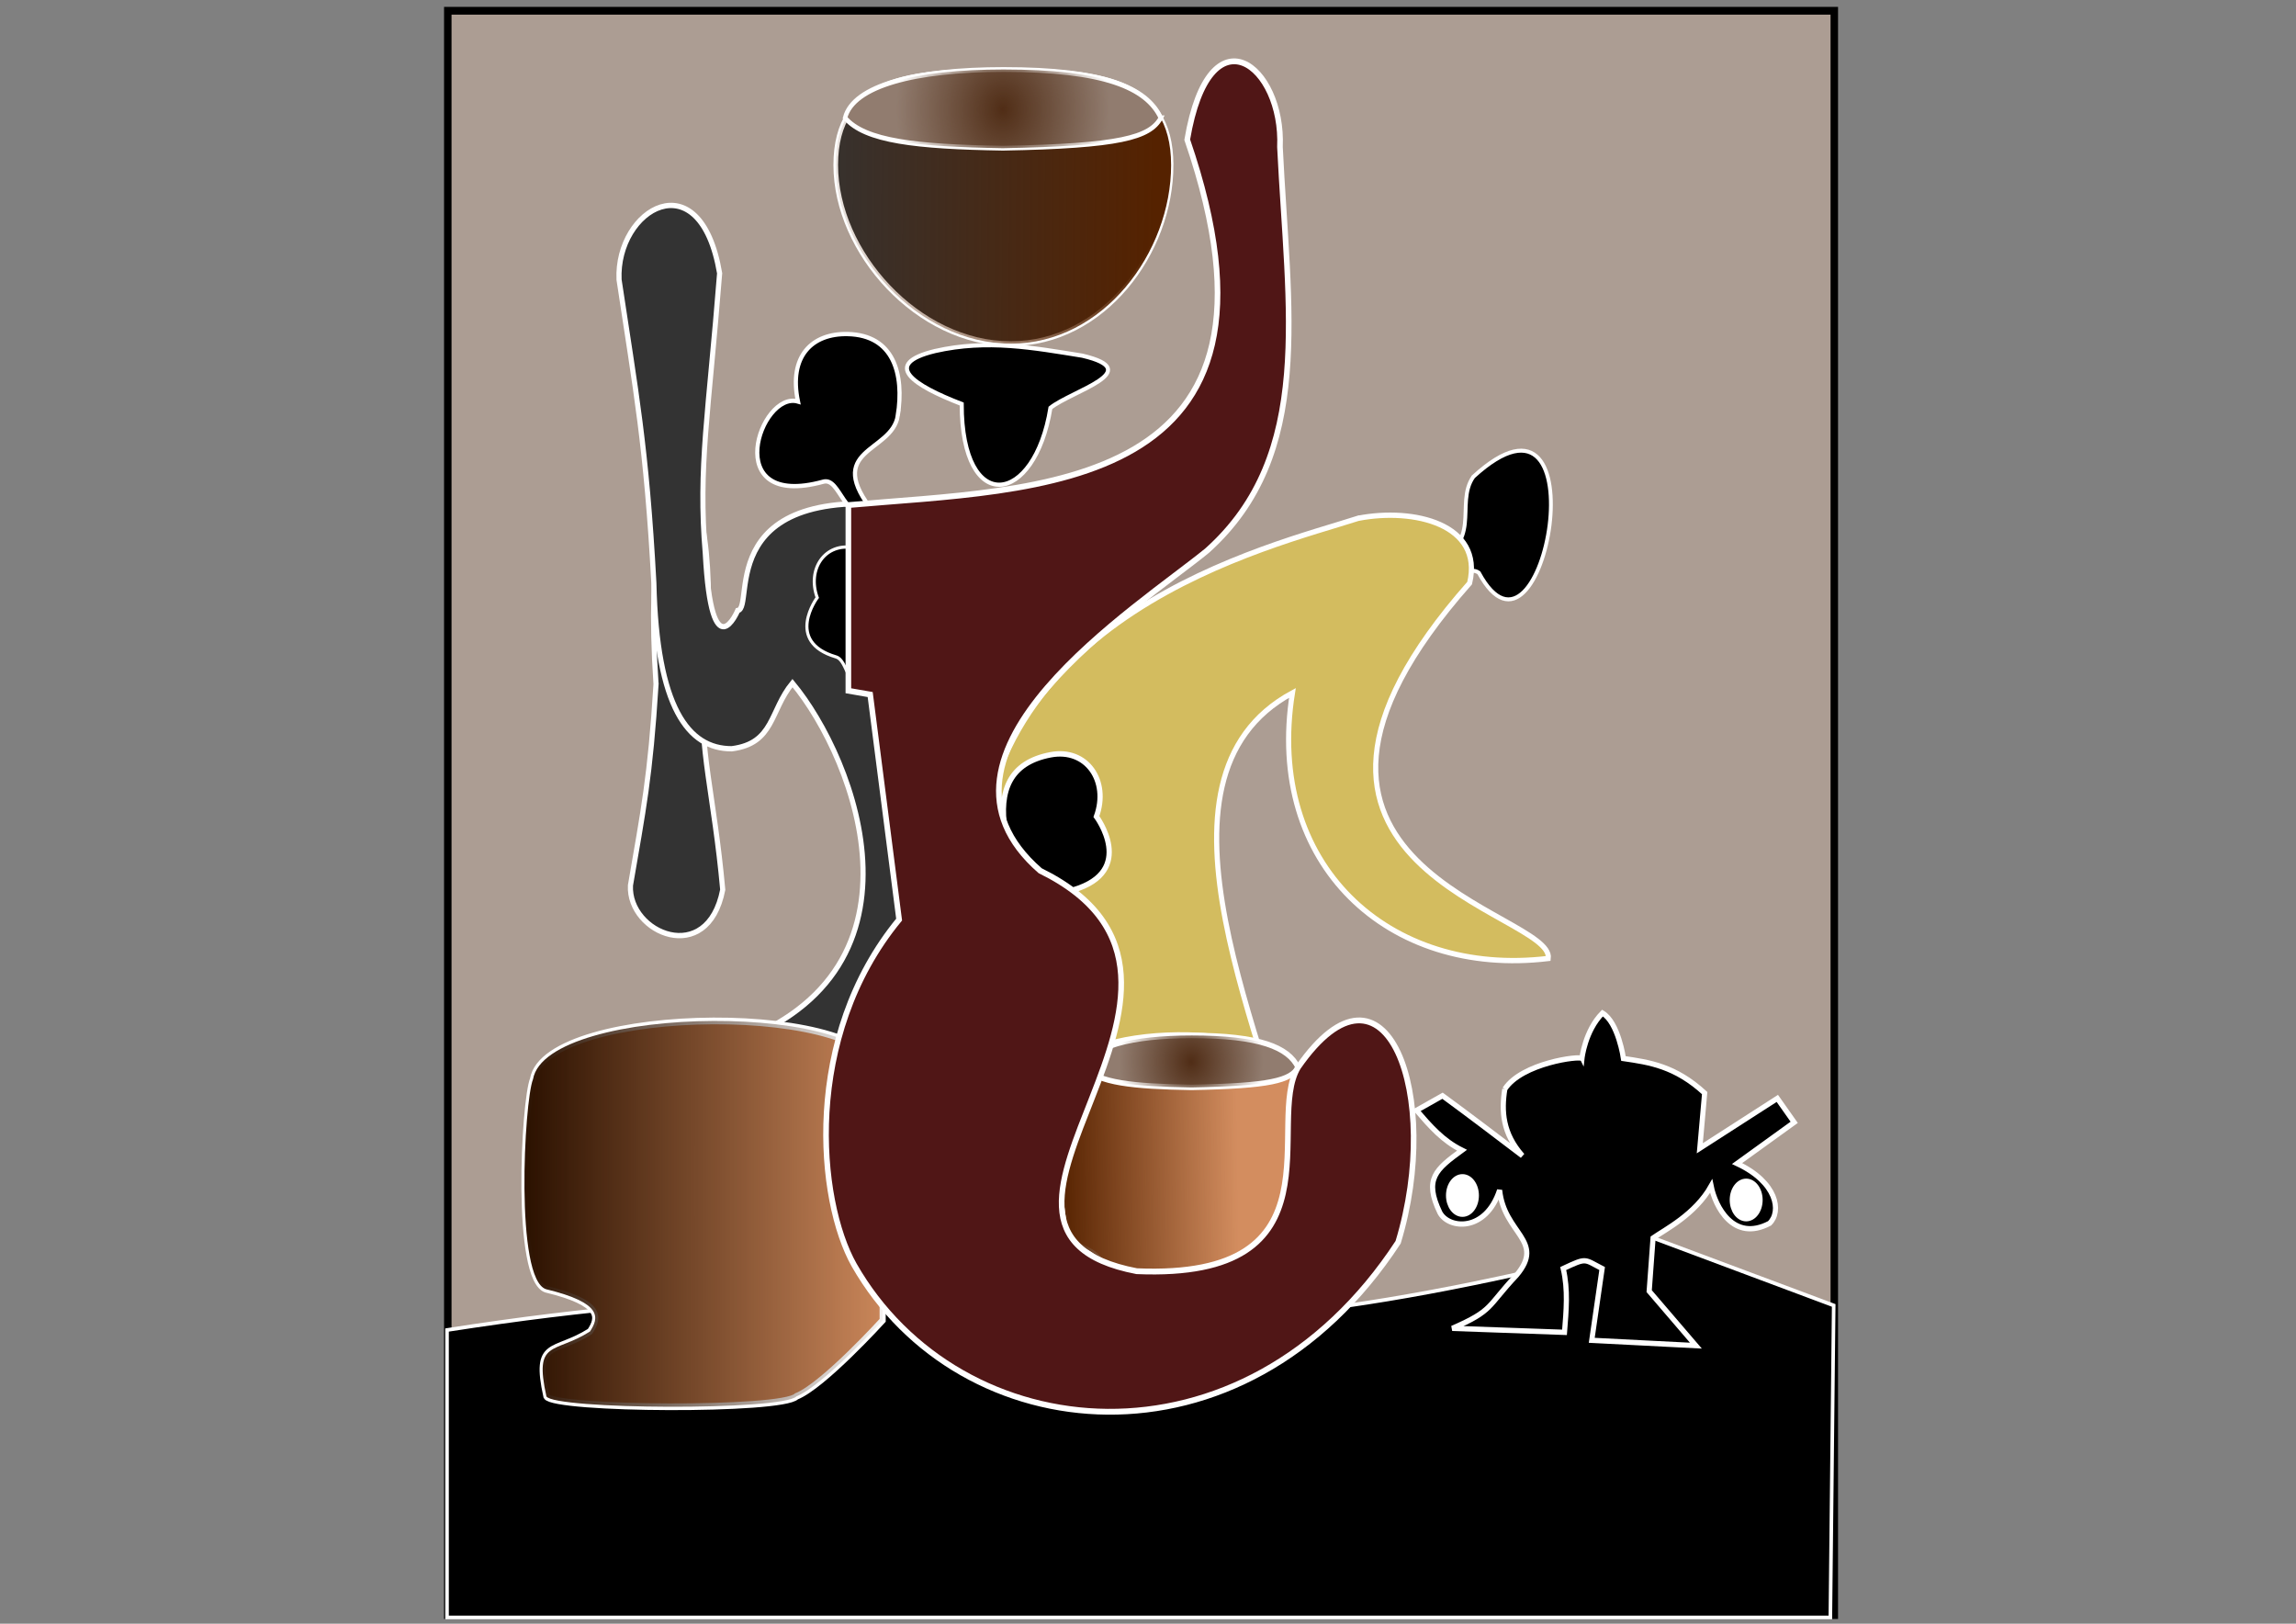 <?xml version="1.0" encoding="UTF-8" standalone="no"?>
<!-- Created with Inkscape (http://www.inkscape.org/) -->

<svg
   xmlns:osb="http://www.openswatchbook.org/uri/2009/osb"
   xmlns:dc="http://purl.org/dc/elements/1.1/"
   xmlns:cc="http://creativecommons.org/ns#"
   xmlns:rdf="http://www.w3.org/1999/02/22-rdf-syntax-ns#"
   xmlns:svg="http://www.w3.org/2000/svg"
   xmlns="http://www.w3.org/2000/svg"
   xmlns:xlink="http://www.w3.org/1999/xlink"
   xmlns:sodipodi="http://sodipodi.sourceforge.net/DTD/sodipodi-0.dtd"
   xmlns:inkscape="http://www.inkscape.org/namespaces/inkscape"
   width="297mm"
   height="210mm"
   viewBox="0 0 297 210"
   version="1.1"
   id="svg8"
   inkscape:version="0.92.3 (2405546, 2018-03-11)"
   sodipodi:docname="harvest party.svg">
  <rect x="0" y="0" width="297" height="210" fill="#808080" stroke="none"/>
  <defs
     id="defs2">
    <linearGradient
       id="linearGradient6311"
       osb:paint="solid">
      <stop
         style="stop-color:#000000;stop-opacity:1;"
         offset="0"
         id="stop6309" />
    </linearGradient>
    <linearGradient
       inkscape:collect="always"
       id="linearGradient4738">
      <stop
         style="stop-color:#552200;stop-opacity:1;"
         offset="0"
         id="stop4734" />
      <stop
         style="stop-color:#552200;stop-opacity:0;"
         offset="1"
         id="stop4736" />
    </linearGradient>
    <linearGradient
       inkscape:collect="always"
       id="linearGradient4701">
      <stop
         style="stop-color:#552200;stop-opacity:1;"
         offset="0"
         id="stop4697" />
      <stop
         style="stop-color:#552200;stop-opacity:0;"
         offset="1"
         id="stop4699" />
    </linearGradient>
    <linearGradient
       inkscape:collect="always"
       id="linearGradient4691">
      <stop
         style="stop-color:#502d16;stop-opacity:1;"
         offset="0"
         id="stop4687" />
      <stop
         style="stop-color:#502d16;stop-opacity:0;"
         offset="1"
         id="stop4689" />
    </linearGradient>
    <linearGradient
       inkscape:collect="always"
       id="linearGradient4651">
      <stop
         style="stop-color:#2b1100;stop-opacity:1;"
         offset="0"
         id="stop4647" />
      <stop
         style="stop-color:#2b1100;stop-opacity:0;"
         offset="1"
         id="stop4649" />
    </linearGradient>
    <linearGradient
       inkscape:collect="always"
       id="linearGradient4621">
      <stop
         style="stop-color:#552200;stop-opacity:1;"
         offset="0"
         id="stop4617" />
      <stop
         style="stop-color:#552200;stop-opacity:0;"
         offset="1"
         id="stop4619" />
    </linearGradient>
    <linearGradient
       inkscape:collect="always"
       xlink:href="#linearGradient4621"
       id="linearGradient4623"
       x1="33.034"
       y1="239.24"
       x2="80.176"
       y2="239.24"
       gradientUnits="userSpaceOnUse" />
    <linearGradient
       inkscape:collect="always"
       xlink:href="#linearGradient4651"
       id="linearGradient4653"
       x1="28.665"
       y1="242.914"
       x2="82.469"
       y2="242.914"
       gradientUnits="userSpaceOnUse"
       gradientTransform="translate(1.587)" />
    <radialGradient
       inkscape:collect="always"
       xlink:href="#linearGradient4691"
       id="radialGradient4693"
       cx="98.648"
       cy="100.15"
       fx="98.648"
       fy="100.15"
       r="22.392"
       gradientTransform="matrix(-0.011,0.734,-0.676,-0.01,167.425,28.803)"
       gradientUnits="userSpaceOnUse" />
    <linearGradient
       inkscape:collect="always"
       xlink:href="#linearGradient4701"
       id="linearGradient4703"
       x1="120.166"
       y1="114.178"
       x2="68.772"
       y2="113.914"
       gradientUnits="userSpaceOnUse"
       gradientTransform="matrix(0.846,0,0,0.897,17.41,19.679)" />
    <radialGradient
       inkscape:collect="always"
       xlink:href="#linearGradient4691"
       id="radialGradient4730"
       gradientUnits="userSpaceOnUse"
       gradientTransform="matrix(-0.011,0.734,-0.676,-0.01,167.425,28.803)"
       cx="98.648"
       cy="100.15"
       fx="98.648"
       fy="100.15"
       r="22.392" />
    <linearGradient
       inkscape:collect="always"
       xlink:href="#linearGradient4738"
       id="linearGradient4740"
       x1="106.622"
       y1="239.12"
       x2="131.961"
       y2="238.746"
       gradientUnits="userSpaceOnUse"
       gradientTransform="matrix(0.846,0,0,0.897,17.41,19.679)" />
    <linearGradient
       inkscape:collect="always"
       xlink:href="#linearGradient6311"
       id="linearGradient6313"
       x1="33.803"
       y1="191.11"
       x2="201.077"
       y2="191.11"
       gradientUnits="userSpaceOnUse" />
  </defs>
  <sodipodi:namedview
     id="base"
     pagecolor="#ffffff"
     bordercolor="#666666"
     borderopacity="1.0"
     inkscape:pageopacity="0.0"
     inkscape:pageshadow="2"
     inkscape:zoom="0.70710678"
     inkscape:cx="556.93004"
     inkscape:cy="424.0568"
     inkscape:document-units="mm"
     inkscape:current-layer="layer1"
     showgrid="false"
     showguides="true"
     inkscape:guide-bbox="true"
     inkscape:window-width="1920"
     inkscape:window-height="1017"
     inkscape:window-x="-8"
     inkscape:window-y="-8"
     inkscape:window-maximized="1" />
  <g
     inkscape:label="Layer 1"
     inkscape:groupmode="layer"
     id="layer1"
     transform="translate(0,-87)">
    <g
       id="g6343"
       transform="matrix(1.078,0,0,1.116,21,-21.139)">
      <rect
         y="98.146"
         x="34.252"
         height="185.927"
         width="166.376"
         id="rect4601"
         style="fill:#ac9d93;fill-opacity:1;stroke:url(#linearGradient6313);stroke-width:0.898;stroke-miterlimit:4;stroke-dasharray:none" />
      <path
         sodipodi:nodetypes="ccccccc"
         inkscape:connector-curvature="0"
         id="rect4603"
         d="m 34.161,251.034 c 70.545,-10.597 65.214,7.095 129.106,-6.617 l 15.801,-3.989 21.487,7.758 -0.401,36.161 H 34.161 Z"
         style="fill:#000000;fill-opacity:1;stroke:#ffffff;stroke-width:0.43;stroke-miterlimit:4;stroke-dasharray:none" />
      <path
         style="fill:#333333;fill-opacity:1;stroke:#ffffff;stroke-width:0.615;stroke-miterlimit:4;stroke-dasharray:none"
         d="m 59.24,176.188 c -0.686,10.75 -1.519,14.606 -3.069,23.324 -0.293,5.524 9.263,9.49 11.072,0.497 -1.02,-10.942 -2.918,-16.559 -2.238,-23.323 3.038,-30.483 -7.961,-31.751 -5.766,-0.499 z"
         id="path4605"
         inkscape:connector-curvature="0"
         sodipodi:nodetypes="ccccc" />
      <path
         sodipodi:nodetypes="ccccccccccc"
         inkscape:connector-curvature="0"
         id="rect4549"
         d="m 91.863,155.914 v 62.323 H 67.294 c 26.04,-8.052 15.939,-33.334 8.318,-42.176 -2.727,3.212 -2.186,6.989 -7.291,7.613 -5.196,0.011 -9.006,-4.768 -9.341,-19.211 -0.885,-15.894 -2.178,-22.267 -4.177,-35.156 -0.378,-8.167 9.735,-14.032 12.069,-0.736 -1.316,16.178 -2.598,22.469 -1.72,32.47 0.76,13.808 3.889,6.612 3.889,6.612 2.209,-0.306 -3.413,-15.719 22.823,-11.739 z"
         style="fill:#333333;fill-opacity:1;stroke:#ffffff;stroke-width:0.615;stroke-miterlimit:4;stroke-dasharray:none" />
      <path
         sodipodi:nodetypes="scscss"
         inkscape:connector-curvature="0"
         id="path4547"
         d="m 88.247,145.087 c -0.711,4.331 -9.117,3.771 -2.793,11.292 -3.721,1.235 -4.066,-4.209 -6.143,-3.657 -12.517,3.326 -7.545,-10.576 -3.037,-9.29 -1.139,-5.254 1.68,-7.918 5.986,-7.818 5.478,0.127 6.787,4.597 5.986,9.474 z"
         style="fill:#000000;fill-opacity:1;stroke:#ffffff;stroke-width:0.5;stroke-miterlimit:4;stroke-dasharray:none" />
      <path
         sodipodi:nodetypes="sssss"
         inkscape:connector-curvature="0"
         id="path4558"
         d="m 121.048,116.022 c 0,10.121 -8.137,20.706 -19.25,20.706 -11.113,0 -20.993,-10.585 -20.993,-20.706 0,-10.121 9.009,-10.92 20.121,-10.92 11.113,0 20.121,0.799 20.121,10.92 z"
         style="fill:#333333;fill-opacity:1;stroke:#ffffff;stroke-width:0.554;stroke-miterlimit:4;stroke-dasharray:none" />
      <path
         style="fill:url(#linearGradient4703);fill-opacity:1;stroke:none;stroke-width:0.554;stroke-miterlimit:4;stroke-dasharray:none"
         d="m 121.048,116.022 c 0,10.121 -8.137,20.706 -19.25,20.706 -11.113,0 -20.993,-10.585 -20.993,-20.706 0,-10.121 9.009,-10.92 20.121,-10.92 11.113,0 20.121,0.799 20.121,10.92 z"
         id="path4695"
         inkscape:connector-curvature="0"
         sodipodi:nodetypes="sssss" />
      <path
         sodipodi:nodetypes="cccc"
         inkscape:connector-curvature="0"
         id="path4592"
         d="m 157.313,152.152 c -2.321,3.188 1.419,7.981 -5.433,9.948 1.514,3.43 4.439,0.059 6.094,1.174 7.833,13.995 15.015,-24.963 -0.661,-11.123 z"
         style="fill:#000000;fill-opacity:1;stroke:#ffffff;stroke-width:0.458;stroke-miterlimit:4;stroke-dasharray:none" />
      <path
         sodipodi:nodetypes="cccccccc"
         inkscape:connector-curvature="0"
         id="path4582"
         d="m 143.501,156.963 c 6.683,-1.251 15.038,0.703 13.367,7.511 -30.335,33.125 10.25,38.062 9.435,43.502 -19.149,2.232 -33.981,-10.886 -30.698,-30.775 -19.159,10.001 -2.729,40.673 1.366,58.963 -14.305,24.198 -27.356,15.573 -36.562,-2.817 l -2.429,-32.984 c -0.594,-32.262 35.019,-40.118 45.52,-43.401 z"
         style="fill:#d3bc5f;stroke:#ffffff;stroke-width:0.615;stroke-linecap:butt;stroke-linejoin:miter;stroke-miterlimit:4;stroke-dasharray:none;stroke-opacity:1" />
      <path
         style="fill:#d38d5f;fill-opacity:1;stroke:#ffffff;stroke-width:0.647;stroke-miterlimit:4;stroke-dasharray:none"
         d="m 108.374,222.155 c -0.687,-6.814 27.458,-7.339 27.343,0 v 22.319 c -3.921,3.874 -3.056,3.202 -6.742,7.037 h -19.552 c -1.152,-3.914 1.319,-3.233 3.296,-5.228 0.532,-2.339 0.623,-4.077 -3.821,-5.348 -1.009,-5.697 -1.994,-13.083 -0.524,-18.78 z"
         id="path4576"
         inkscape:connector-curvature="0"
         sodipodi:nodetypes="cccccccc" />
      <path
         style="fill:#000000;fill-opacity:1;stroke:#ffffff;stroke-width:0.629;stroke-miterlimit:4;stroke-dasharray:none"
         d="m 101.116,193.045 c 0.651,3.967 6.511,4.279 3.254,10.966 3.409,1.132 3.038,-3.432 4.932,-3.973 7.666,-2.191 2.782,-8.509 2.782,-8.509 1.551,-4.12 -1.176,-7.944 -5.484,-7.161 -4.947,0.899 -6.217,4.21 -5.484,8.678 z"
         id="path4578"
         inkscape:connector-curvature="0"
         sodipodi:nodetypes="scscss" />
      <path
         sodipodi:nodetypes="scscss"
         inkscape:connector-curvature="0"
         id="path4580"
         d="m 87.436,167.381 c -0.526,3.202 -5.256,3.454 -2.627,8.852 -2.751,0.913 -2.452,-2.77 -3.981,-3.207 -6.188,-1.768 -2.245,-6.869 -2.245,-6.869 -1.252,-3.326 0.949,-6.413 4.426,-5.781 3.993,0.726 5.018,3.399 4.426,7.005 z"
         style="fill:#000000;fill-opacity:1;stroke:#ffffff;stroke-width:0.37;stroke-miterlimit:4;stroke-dasharray:none" />
      <g
         transform="matrix(0.846,0,0,0.897,17.857,19.679)"
         id="g4659">
        <path
           style="fill:#d38d5f;fill-opacity:1;stroke:#ffffff;stroke-width:0.865;stroke-miterlimit:4;stroke-dasharray:none"
           d="m 31.467,225.523 c 1.889,-9.844 49.804,-10.244 49.595,0 v 31.15 c 0,0 -8.427,8.443 -12.229,9.822 -2.032,1.884 -34.395,1.697 -35.464,0 -1.787,-7.384 1.079,-5.431 6.181,-8.382 1.268,-1.762 1.837,-3.686 -6.222,-5.46 -4.459,-1.27 -3.111,-24.273 -1.861,-27.13 z"
           id="rect4545"
           inkscape:connector-curvature="0"
           sodipodi:nodetypes="cccccccc" />
        <path
           sodipodi:nodetypes="cccccccc"
           inkscape:connector-curvature="0"
           id="path4645"
           d="m 31.467,225.523 c 1.889,-9.844 49.804,-10.244 49.595,0 v 31.15 c 0,0 -8.427,8.443 -12.229,9.822 -2.032,1.884 -34.395,1.697 -35.464,0 -1.787,-7.384 1.079,-5.431 6.181,-8.382 1.268,-1.762 1.837,-3.686 -6.222,-5.46 -4.459,-1.27 -3.111,-24.273 -1.861,-27.13 z"
           style="fill:url(#linearGradient4653);fill-opacity:1;stroke:none;stroke-width:0.865;stroke-miterlimit:4;stroke-dasharray:none" />
      </g>
      <path
         sodipodi:nodetypes="cccccccc"
         inkscape:connector-curvature="0"
         id="path4732"
         d="m 108.374,222.155 c -0.687,-6.814 27.458,-7.339 27.343,0 v 22.319 c -3.921,3.874 -3.056,3.202 -6.742,7.037 h -19.552 c -1.152,-3.914 1.319,-3.233 3.296,-5.228 0.532,-2.339 0.623,-4.077 -3.821,-5.348 -1.009,-5.697 -1.994,-13.083 -0.524,-18.78 z"
         style="fill:url(#linearGradient4740);fill-opacity:1;stroke:none;stroke-width:0.647;stroke-miterlimit:4;stroke-dasharray:none" />
      <g
         style="stroke-width:1.056;stroke-miterlimit:4;stroke-dasharray:none"
         transform="matrix(0.572,0,0,0.592,67.044,160.621)"
         id="g4728">
        <path
           style="fill:#917c6f;fill-opacity:1;stroke:#ffffff;stroke-width:1.056;stroke-miterlimit:4;stroke-dasharray:none"
           d="m 121.04,101.313 c -1.53,2.553 -5.816,3.64 -22.392,3.921 -12.289,-0.188 -19.58,-0.903 -22.392,-3.921 1.175,-4.154 9.92,-6.246 22.485,-6.246 14.237,0 20.27,2.316 22.298,6.246 z"
           id="path4724"
           inkscape:connector-curvature="0"
           sodipodi:nodetypes="ccccc" />
        <path
           sodipodi:nodetypes="ccccc"
           inkscape:connector-curvature="0"
           id="path4726"
           d="m 121.04,101.313 c -1.53,2.553 -5.816,3.64 -22.392,3.921 -12.289,-0.188 -19.58,-0.903 -22.392,-3.921 1.175,-4.154 9.92,-6.246 22.485,-6.246 14.237,0 20.27,2.316 22.298,6.246 z"
           style="fill:url(#radialGradient4730);fill-opacity:1;stroke:none;stroke-width:1.056;stroke-miterlimit:4;stroke-dasharray:none" />
      </g>
      <path
         style="fill:#501616;fill-opacity:1;stroke:#ffffff;stroke-width:0.674;stroke-miterlimit:4;stroke-dasharray:none"
         d="m 82.32,155.43 v 21.521 l 2.618,0.438 3.472,26.081 c -11.601,13.612 -9.781,32.538 -5.399,40.03 12.659,21.408 46.674,24.826 65.278,-2.636 5.33,-16.923 -1.408,-35.004 -12.002,-20.281 -4.009,6.389 5.645,24.663 -19.365,23.635 -26.177,-4.85 15.815,-33.421 -11.588,-46.413 -16.205,-13.626 11.815,-30.584 20.047,-37.105 12.868,-11.155 9.681,-27.79 8.729,-46.761 0.436,-9.434 -8.432,-16.208 -11.128,-0.85 14.624,41.135 -18.058,40.385 -40.663,42.34 z"
         id="path4556"
         inkscape:connector-curvature="0"
         sodipodi:nodetypes="ccccccccccccc" />
      <path
         sodipodi:nodetypes="ccccc"
         inkscape:connector-curvature="0"
         id="rect4563"
         d="m 92.722,137.58 c 6.293,-1.377 11.792,-0.37 17.673,0.539 7.775,1.766 -1.296,4.083 -3.829,6.048 -1.891,11.325 -10.647,12.572 -10.647,-0.448 -5.858,-2.178 -9.653,-4.623 -3.197,-6.139 z"
         style="fill:#000000;fill-opacity:1;stroke:#ffffff;stroke-width:0.486;stroke-miterlimit:4;stroke-dasharray:none" />
      <g
         style="stroke:#ffffff;stroke-width:0.659;stroke-miterlimit:4;stroke-dasharray:none"
         transform="matrix(0.938,0,0,0.928,-71.223,15.097)"
         id="g4599">
        <path
           style="fill:#000000;stroke:#ffffff;stroke-width:0.659;stroke-linecap:butt;stroke-linejoin:miter;stroke-miterlimit:4;stroke-dasharray:none;stroke-opacity:1"
           d="m 247.669,224.157 c 2.165,-3.255 9.641,-4.195 9.867,-3.818 0,0 0.373,-3.441 2.629,-5.679 2.028,1.18 2.683,5.679 2.683,5.679 3.302,0.476 6.598,0.921 10.386,4.316 l -0.622,6.893 9.918,-6.229 2.158,2.988 -7.304,5.146 c 5.122,2.345 5.719,5.983 4.15,7.47 -4.647,2.386 -6.955,-2.142 -7.47,-4.648 -2.047,3.54 -5.879,5.422 -7.429,6.474 l -0.498,6.64 5.976,6.806 -13.322,-0.664 1.328,-8.964 c -2.349,-1.181 -1.917,-1.396 -4.98,0 0.645,2.679 0.382,5.266 0.166,7.968 l -14.359,-0.498 c 5.301,-2.262 4.388,-2.664 8.22,-6.638 3.725,-4.321 -1.597,-5.173 -2.161,-10.627 -1.777,5.284 -6.503,4.873 -7.636,2.822 -2.072,-4.207 -0.529,-5.411 2.822,-7.802 -2.452,-1.187 -4.053,-2.989 -5.81,-4.98 l 3.32,-1.826 c 3.436,2.454 6.823,4.975 10.214,7.49 -2.516,-2.773 -2.7,-5.547 -2.246,-8.32"
           id="path4584"
           inkscape:connector-curvature="0"
           sodipodi:nodetypes="ccccccccccccccccccccccccccc" />
        <ellipse
           style="fill:#ffffff;fill-opacity:1;stroke:#ffffff;stroke-width:0.659;stroke-miterlimit:4;stroke-dasharray:none"
           id="path4588"
           cx="242.25"
           cy="237.444"
           rx="1.777"
           ry="2.339" />
        <ellipse
           ry="2.339"
           rx="1.777"
           cy="238.006"
           cx="278.546"
           id="ellipse4590"
           style="fill:#ffffff;fill-opacity:1;stroke:#ffffff;stroke-width:0.659;stroke-miterlimit:4;stroke-dasharray:none" />
      </g>
      <g
         transform="matrix(0.846,0,0,0.897,17.41,19.679)"
         id="g4707">
        <path
           sodipodi:nodetypes="ccccc"
           inkscape:connector-curvature="0"
           id="path4561"
           d="m 121.04,101.313 c -1.53,2.553 -5.816,3.64 -22.392,3.921 -12.289,-0.188 -19.58,-0.903 -22.392,-3.921 1.175,-4.154 9.92,-6.246 22.485,-6.246 14.237,0 20.27,2.316 22.298,6.246 z"
           style="fill:#917c6f;fill-opacity:1;stroke:#ffffff;stroke-width:0.618;stroke-miterlimit:4;stroke-dasharray:none" />
        <path
           style="fill:url(#radialGradient4693);fill-opacity:1;stroke:none;stroke-width:0.618;stroke-miterlimit:4;stroke-dasharray:none"
           d="m 121.04,101.313 c -1.53,2.553 -5.816,3.64 -22.392,3.921 -12.289,-0.188 -19.58,-0.903 -22.392,-3.921 1.175,-4.154 9.92,-6.246 22.485,-6.246 14.237,0 20.27,2.316 22.298,6.246 z"
           id="path4685"
           inkscape:connector-curvature="0"
           sodipodi:nodetypes="ccccc" />
      </g>
    </g>
  </g>
</svg>
